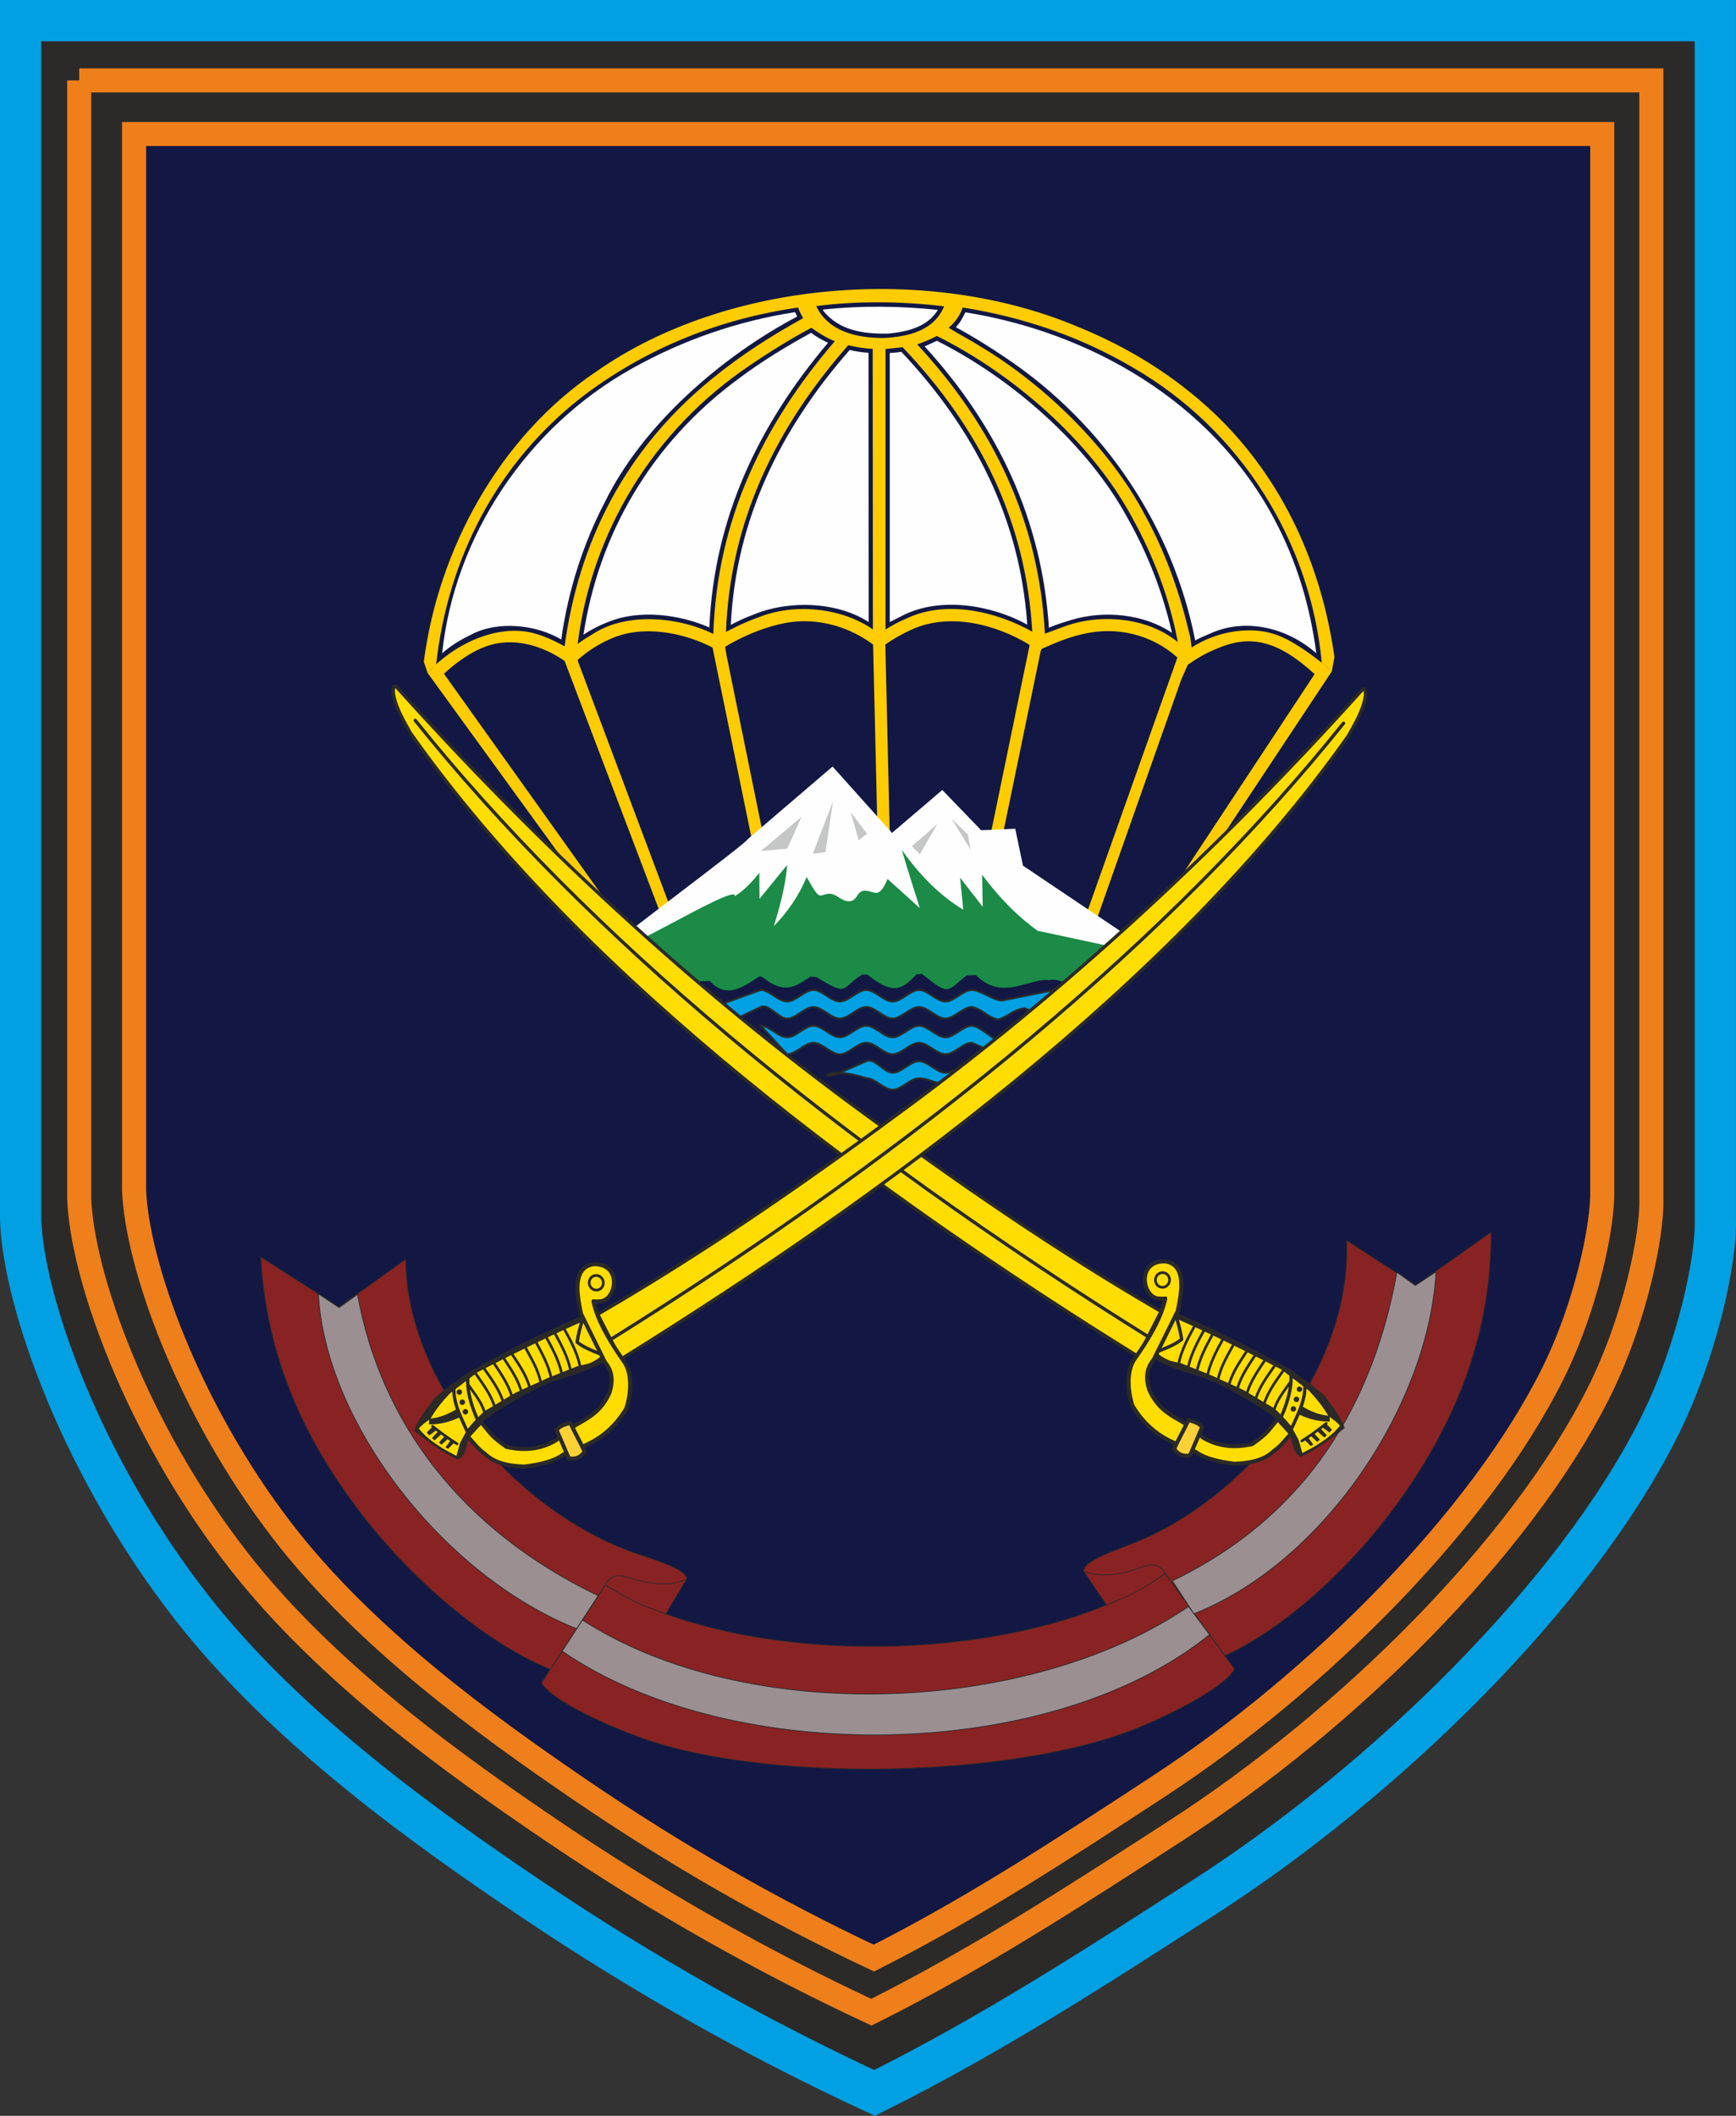 <?xml version="1.0" encoding="UTF-8"?>
<!DOCTYPE svg PUBLIC "-//W3C//DTD SVG 1.1//EN" "http://www.w3.org/Graphics/SVG/1.1/DTD/svg11.dtd">
<!-- Creator: CorelDRAW 2021 (64-Bit) -->
<svg xmlns="http://www.w3.org/2000/svg" xml:space="preserve" width="178.117mm" height="217.069mm" version="1.1" style="shape-rendering:geometricPrecision; text-rendering:geometricPrecision; image-rendering:optimizeQuality; fill-rule:evenodd; clip-rule:evenodd"
viewBox="0 0 18457.34 22493.69"
 xmlns:xlink="http://www.w3.org/1999/xlink"
 xmlns:xodm="http://www.corel.com/coreldraw/odm/2003">
 <rect x="0" y="0" width="18457.34" height="22493.69" fill="#333333" stroke="none"/>
 <defs>
  <style type="text/css">
   <![CDATA[
    .str0 {stroke:#00A0E3;stroke-width:438.64;stroke-miterlimit:22.926}
    .str1 {stroke:#EF7F1A;stroke-width:255.89;stroke-miterlimit:22.926}
    .str3 {stroke:#2B2A29;stroke-width:20.72;stroke-miterlimit:22.926}
    .str2 {stroke:#2B2A29;stroke-width:7.9;stroke-miterlimit:22.926}
    .fil4 {fill:none}
    .fil5 {fill:#FEFEFE}
    .fil9 {fill:#C5C6C6}
    .fil12 {fill:#2B2A29}
    .fil0 {fill:#2B2A29}
    .fil10 {fill:#FFDD00}
    .fil13 {fill:#FED237}
    .fil6 {fill:#FECC00}
    .fil8 {fill:#1B8B47}
    .fil7 {fill:#00A0E3}
    .fil1 {fill:#121843}
    .fil2 {fill:#892223}
    .fil3 {fill:#9B8F92}
    .fil11 {fill:#2B2A29;fill-rule:nonzero}
   ]]>
  </style>
 </defs>
 <g id="Слой_x0020_1">
  <g id="Narukavny_znak_137_parashyutno-desantnogo_polka_VDV_VS_RF.cdr">
   <g>
    <path class="fil0 str0" d="M219.32 219.32l18018.18 0 0 12755.87c12.02,400.86 -183.95,1379.94 -608.38,2219.13 -895.34,1770.28 -2883.55,3724.59 -4828.75,4977.32 -1153.9,743.11 -2266.15,1463.99 -3502.07,2078.73 -1237.86,-574.22 -2442.56,-1250.47 -3622.75,-2044.35 -1134.44,-763.2 -2620.47,-1816.13 -3633.92,-3111.48 -1170.27,-1495.74 -1791.36,-3245.99 -1822.31,-4126.46l0 -12748.77z"/>
    <path class="fil0 str1" d="M842.11 855.06l16715.23 0 0 11890.98c11.14,373.68 -170.66,1286.38 -564.39,2068.67 -830.59,1650.25 -2675.04,3472.06 -4479.57,4639.85 -1070.46,692.72 -2102.27,1364.72 -3248.82,1937.78 -1148.34,-535.28 -2265.92,-1165.68 -3360.76,-1905.74 -1052.41,-711.45 -2430.98,-1692.98 -3371.15,-2900.51 -1085.64,-1394.32 -1661.81,-3025.9 -1690.53,-3846.66l0 -11884.37z"/>
    <path class="fil1 str1" d="M1425.38 1424.65l15609.88 0 0 11228.1c10.4,352.85 -159.37,1214.67 -527.07,1953.36 -775.67,1558.26 -2498.14,3278.5 -4183.35,4381.19 -999.68,654.11 -1963.25,1288.65 -3033.98,1829.76 -1072.4,-505.45 -2116.08,-1100.7 -3138.52,-1799.5 -982.82,-671.79 -2270.23,-1598.61 -3148.22,-2738.82 -1013.85,-1316.59 -1551.91,-2857.21 -1578.74,-3632.22l0 -11221.87z"/>
    <g>
     <path class="fil2 str2" d="M5851.44 17747.53c-621.98,-250.79 -1412.95,-874.5 -2019.15,-1665.66 -656.69,-857.09 -1006.27,-1740.81 -1060.41,-2719.63 277.11,177.75 554.3,355.53 831.41,533.27 236.71,-169.36 473.49,-338.74 710.2,-508.1 11.71,1371.24 1243.37,2741.8 2509.9,3147.33 58.12,25.23 506.98,148.28 474.2,258.51 -15.8,14.68 -43.93,13.93 -65.87,20.89 -460.07,311.12 -920.21,622.27 -1380.28,933.39z"/>
     <path class="fil2 str2" d="M13022.94 17602.93c607.3,-275.58 1362.6,-930.47 1923.99,-1745.17 608.15,-882.59 908.04,-1779.41 907.52,-2759.31 -266.89,188.72 -533.83,377.46 -800.72,566.18 -245.9,-159.63 -491.85,-319.28 -737.76,-478.91 64.79,1370.18 -1089.05,2788.84 -2331.53,3244.95 -56.65,27.54 -498.15,168.55 -459.24,277.34 16.6,14.03 44.65,12.14 66.96,18.21 476.9,292.23 953.88,584.47 1430.78,876.71z"/>
     <path class="fil3 str2" d="M3801 13761.2c245.19,1351.6 1092.37,2497.37 2559.9,3204.14l-228.93 350.52c-1422.47,-566.24 -2674.48,-2192.11 -2746.78,-3560.23l220.13 145.55 195.67 -139.98z"/>
     <path class="fil2 str2" d="M12080.12 18376.83c348.7,-140.34 933.14,-427.92 1045.7,-634.21 -29.42,-40.54 -707.8,-972.64 -737.23,-1013.18 -1417.97,978.99 -4481.52,1040.56 -5952.22,120.03 -27.13,41.67 -652.75,1000.07 -679.88,1041.74 123.94,201.54 723.77,465.23 1079.89,591.37 1338.22,473.93 3933.46,421.6 5243.74,-105.74z"/>
     <path class="fil4 str2" d="M5773.78 17866.86c220.87,-339.13 441.72,-678.26 662.59,-1017.4"/>
     <path class="fil4 str2" d="M13107.17 17718.99c-239.53,-329.85 -479.06,-659.7 -718.59,-989.55"/>
     <path class="fil3 str2" d="M5977.47 17554.08c0,0 215.11,-331.1 215.11,-331.1 1739.61,1125.89 4750.21,1012.42 6443.48,-143.41 0,0 223.56,298.52 223.56,298.52 -1685.61,1367.58 -5084.46,1413.19 -6882.16,175.99z"/>
     <path class="fil2 str2" d="M6436.37 16849.46c0,0 0,0 5.66,-11.02 5.68,-11.03 17.09,-33.11 41.25,-52.89 24.2,-19.81 61.28,-37.43 111.87,-33.65 50.6,3.78 114.81,28.96 183.44,47.7 68.62,18.74 141.76,31.12 208.19,35.96 66.46,4.83 126.32,2.18 175.6,-5.63 49.28,-7.83 88.05,-20.87 126.78,-33.84 2.8,-0.92 5.63,-1.91 6.45,-1.45 0.85,0.49 -0.28,2.38 -1.4,4.26 -71.57,119.49 -143.2,239.02 -214.76,358.51 -111.61,-40.06 -223.22,-80.18 -330.39,-131.48 -107.17,-51.33 -209.96,-113.92 -312.7,-176.47z"/>
     <path class="fil2 str2" d="M12388.59 16729.43c0,0 0,0 -6.26,-10.78 -6.29,-10.77 -18.91,-32.37 -44.15,-51.16 -25.27,-18.82 -63.3,-34.92 -113.63,-29.1 -50.33,5.81 -113.05,33.56 -180.56,55.04 -67.5,21.48 -139.86,36.8 -205.95,44.31 -66.12,7.5 -126.06,7.26 -175.73,1.45 -49.66,-5.83 -89.11,-17.28 -128.53,-28.68 -2.85,-0.82 -5.73,-1.68 -6.52,-1.19 -0.83,0.52 0.4,2.36 1.64,4.19 78.15,116.48 156.37,232.99 234.51,349.46 109.25,-44.52 218.49,-89.1 322.68,-144.65 104.19,-55.58 203.38,-122.26 302.5,-188.89z"/>
     <path class="fil3 str2" d="M14852.1 13526.28c-245.18,1351.6 -919.68,2573.1 -2387.21,3279.88l228.93 350.51c1422.47,-566.24 2501.79,-2267.85 2574.1,-3635.97l-220.14 145.56 -195.67 -139.98z"/>
    </g>
   </g>
   <g>
    <path class="fil5" d="M9971.35 3294.89c-112.95,183.28 -321.82,230.17 -522.14,251.49 -268.53,6.39 -532.8,-31.97 -701.17,-249.35l8.52 -6.39c394.28,-42.63 820.52,-38.36 1214.79,4.26z"/>
    <path class="fil6" d="M12908.18 4392.47c741.66,705.42 1145.54,1635.03 1279.81,2594.07l-28.02 150.98 -106.85 -91.99c-119.34,-1274.48 -850.83,-2474.04 -2016.62,-3143.24 -551.98,-323.95 -1157.25,-530.68 -1800.87,-632.98 -27.71,80.98 -78.86,155.57 -149.19,215.25 108.7,68.21 230.18,130.01 341,200.34 686.25,411.34 1372.51,1082.66 1743.33,1785.96 221.65,402.8 375.1,835.44 479.53,1287.26l2.13 0 17.05 125.75c268.53,-176.9 677.74,-253.62 984.62,-100.17 142.79,63.94 397.9,250.08 505.86,353.83l-1963.97 2962.48 -126.01 -43.99 1907.18 -2889.58c-383.85,-350.46 -676.85,-427.49 -1034.9,-271.91 -110.83,42.62 -213.11,102.29 -313.28,172.62l-68.2 153.46 -1255.6 3561.45 -86.51 -128.52 1299.47 -3663.12c-266.41,-240.81 -639.37,-336.73 -1005.94,-249.34 -153.46,34.09 -296.24,93.77 -436.9,157.71l-10.65 23.44 -613.96 2974.98 -112.97 -80.98 609.71 -2960.07c-353.78,-217.37 -856.75,-351.64 -1265.94,-157.7 -93.77,42.62 -183.29,93.76 -268.53,153.44l49.01 2106.4 -132.12 -98.03 -46.9 -2008.37c-279.19,-206.72 -645.75,-304.77 -1005.94,-213.11 -202.46,49 -390.01,132.13 -566.91,236.56l14.93 93.77 583.68 2863.45c-38.37,23.46 -76.73,46.89 -115.1,68.21l-617.78 -3016.9c-309.02,-159.85 -748.06,-247.23 -1089.04,-89.52 -123.61,53.28 -238.69,127.87 -345.26,221.64l6.39 23.45 1127.35 3002.67 -123.09 12.23 -1149.19 -3027.68c-236.58,-164.11 -554.13,-262.14 -843.97,-151.31 -153.46,55.41 -312.93,170.5 -438.67,287.71l2207.28 3094.31 -128.93 0 -2252.8 -3103.8c269.71,-298.38 742.59,-534.19 1148.07,-416.77 108.69,31.97 208.86,78.86 309.03,134.27 149.18,-1103.98 641.49,-2092.86 1568.58,-2845.18 306.88,-251.48 632.97,-458.2 967.56,-643.61 -21.31,-36.24 -40.5,-74.59 -53.28,-112.96 -824.77,119.34 -1585.62,419.85 -2259.09,920.68 -950.52,722.47 -1463.85,1756.65 -1589.59,2871.27l-91.27 92.3 -39.74 -119.04c151.31,-1174.31 789.27,-2384.18 1837.82,-3087.49 1385.3,-969.71 3529.3,-1140.2 5110.66,-475.26 524.28,213.12 1014.45,507.24 1453.49,920.69zm-1933.01 2323.03c-375.1,-210.99 -912.17,-343.13 -1336.28,-140.66 -76.72,31.96 -151.31,72.45 -223.78,117.22l0 -2981.57 181.16 -19.19c818.39,856.75 1312.83,1854.16 1378.9,3024.2zm-1696.45 -3007.16l2.13 2983.72c-330.35,-232.32 -837.57,-283.47 -1219.06,-127.87 -119.35,40.49 -230.16,95.89 -343.13,153.44 44.76,-1176.43 528.55,-2171.71 1300.04,-3047.63 83.13,19.17 170.5,36.22 260.01,38.35zm-402.8 -80.98c-771.51,897.24 -1253.16,1911.7 -1291.53,3111.58 -366.56,-179.02 -910.02,-234.43 -1272.33,-4.27 -57.55,34.1 -115.09,70.33 -170.49,110.83 149.18,-1180.69 792.81,-2267.62 1845.64,-2970.92 208.86,-142.78 421.98,-272.79 639.36,-390.01 78.86,57.54 161.98,108.7 249.35,142.79zm3162.73 1877.61c225.9,409.19 392.14,843.96 481.65,1308.56l0 10.66c-321.81,-262.14 -826.91,-306.89 -1214.78,-159.85l-196.08 72.46c-61.81,-1187.09 -545.6,-2199.41 -1357.59,-3075.34 70.33,-25.57 140.65,-53.28 208.86,-89.52 805.6,400.69 1638.91,1116.76 2077.94,1933.02zm-2001.22 -2248.44c-106.56,262.14 -390.02,326.09 -647.89,336.74 -281.31,0 -581.82,-68.21 -711.82,-338.87 434.77,-57.53 922.82,-51.14 1359.71,2.13z"/>
    <path class="fil5" d="M8475.25 3365.22c-794.96,419.85 -1641.04,1146.6 -2045.98,1975.65 -234.44,451.81 -387.89,937.73 -462.48,1457.75 -264.27,-157.72 -671.33,-202.47 -954.79,-53.28 -110.83,53.28 -215.25,115.09 -311.16,200.34 130.02,-1233.98 892.99,-2404.02 2031.05,-3034.86 532.81,-296.24 1106.11,-496.57 1722.03,-592.47l21.32 46.88z"/>
    <path class="fil5" d="M13549.68 5522.01c234.43,439.03 379.35,916.43 445.42,1423.66 -289.85,-257.88 -720.36,-379.36 -1097.57,-223.78 -63.95,27.7 -130.01,53.27 -189.68,87.38 -232.3,-1180.69 -937.74,-2282.53 -2014.01,-3005.02 -172.63,-117.21 -351.65,-228.04 -530.66,-326.08 44.75,-46.88 74.59,-102.29 100.16,-157.71 1312.83,208.87 2619.27,942 3286.34,2201.55z"/>
    <path class="fil5" d="M8803.45 3644.42c-741.66,875.92 -1210.53,1864.81 -1261.68,3026.33 -315.42,-138.54 -748.06,-196.08 -1082.66,-55.42 -89.51,34.1 -174.76,78.86 -255.75,132.14 161.98,-1063.48 713.96,-2033.19 1649.57,-2721.57 247.22,-185.42 507.23,-343.12 771.5,-488.05 55.41,44.76 117.22,76.72 179.02,106.57z"/>
    <path class="fil5" d="M11993.89 5517.75c213.12,379.36 368.7,782.16 466.74,1210.53 -294.11,-200.34 -716.09,-242.97 -1067.75,-138.53 -80.98,25.56 -161.98,49 -240.82,83.11 -74.6,-1146.6 -541.34,-2135.48 -1321.36,-2990.09l130.01 -59.68c786.42,394.27 1602.68,1095.45 2033.19,1894.65z"/>
    <path class="fil5" d="M9233.96 3750.97l2.12 2862.23c-343.12,-221.65 -861.01,-234.44 -1236.11,-74.6 -78.85,27.71 -155.57,66.07 -230.17,104.43 55.42,-1121.02 526.41,-2080.07 1263.82,-2921.89 66.07,14.91 132.14,25.56 200.34,29.83z"/>
    <path class="fil5" d="M9583.48 3740.32c780.02,829.04 1261.68,1779.56 1338.41,2900.58 -372.97,-206.72 -918.56,-302.63 -1323.48,-98.04l-138.54 70.34 0 -2860.1c40.5,-4.26 83.12,-4.26 123.61,-12.78z"/>
   </g>
   <g>
    <path class="fil7 str3" d="M10332.31 11281.47c86.05,-71.61 -186.89,122.7 -280.33,122.59 -93.42,-0.09 -186.85,-122.78 -280.32,-122.78 -93.48,0 -187,122.69 -280.61,122.74 -93.6,0.04 -189.51,-162.46 -280.9,-122.7l-280.71 122.14c-246.76,107.37 -168.29,-85.82 280.75,59.83 93.47,-0.09 186.89,122.61 280.37,122.82 93.47,0.2 187,-122.11 280.63,-122.11 93.62,0 176.88,59.45 270.46,59.35l290.65 -241.87z"/>
    <path class="fil8" d="M10204.77 9018.4c667.08,434.8 1382.21,892.48 2110.36,1151.85 -184.13,70.59 -477.36,264.48 -733.46,308.52 -171.61,29.51 -319.95,-87.58 -432.23,-58.81 -18.9,-5.34 -54.55,-0.21 -74.91,1.58 -239,38.75 -451.67,186.7 -700.47,-55.94l-99.47 5.38c-210.46,169.92 -179.37,219.32 -467.45,-14.1 -9.19,-7.44 -49.21,6.48 -58.35,-2.63 -169.57,177 -252.42,221.17 -527.56,7.13 -16,-1.77 -37.82,-1.77 -55.27,0 -232.23,144.42 -137.91,237.96 -479.88,29.87 -18.91,-8.89 -48.66,-4.23 -69.01,-7.78 -111.26,63.67 -248.55,214.76 -496.52,15.32 -16.08,-12.94 -38.36,-23.67 -54.36,-13.77 -117.76,72.8 -334.23,258.94 -518.78,43.14 -146.35,9.62 -286.45,2.41 -354.4,-19.99l-759.25 -250.23 -32.61 -19.67c1.96,-10.33 25.14,-25.6 34.73,-31.84l1761.02 -1146.8 2007.86 58.79z"/>
    <path class="fil5" d="M10018.55 8398.54l413.59 428.14 361.89 -16.47 82.39 392.84 1438.72 967.21 -1273.93 -273.26 0 4.7c-213.25,-150.56 -413.59,-352.86 -599.38,-602.2l6.47 341.09 -240.72 -310.51 33.92 341.09c-237.48,-143.5 -453.98,-352.86 -652.69,-635.14 58.15,207 127.64,411.66 190.64,618.67l-342.49 -310.51c-29.09,65.86 -67.85,155.26 -130.86,148.2 -61.4,-11.77 -137.32,-56.47 -185.79,21.16 -25.85,42.36 -53.31,68.23 -90.46,68.23 -87.25,4.69 -145.41,-98.81 -235.88,-77.64 -35.55,2.35 -71.09,35.28 -103.39,0 -45.24,-49.4 -77.56,-119.96 -114.72,-181.14 -80.78,202.32 -213.25,385.79 -347.35,522.23 61.4,-207 122.8,-418.72 140.57,-649.24l-294.03 359.92 -1.63 -277.6c-80.77,101.16 -166.4,192.9 -261.7,249.35 39.75,-160.58 -1445.37,771.66 -1410.55,610.59 9.04,-41.81 1540.82,-1175.28 1549.49,-1217.49l901.47 -771.59 631.69 705.71 534.74 -456.36z"/>
    <path class="fil9" d="M8522.5 8683.32l-152.9 339.62 -279.39 24.17 432.29 -363.78zm334.02 -164.44l-79.82 540.59 -135.35 17.35 215.18 -557.94zm188.58 116.16l173.79 228.59 -89.38 69.26 -84.41 -297.85zm919.72 126.42l-184.97 320.38 -84.41 -84.76 269.38 -235.61zm150.3 -60.69l203.69 331.04 -27.41 -157.66 -176.29 -173.37z"/>
    <path class="fil7 str3" d="M10696.87 11098.32c-93.55,0.11 -271.08,-193.99 -364.55,-193.79 -93.48,0.2 -186.9,122.7 -280.34,122.61 -93.43,-0.11 -186.84,-122.82 -280.32,-122.82 -93.48,0 -187,122.7 -280.62,122.75 -93.59,0.04 -187.27,-122.55 -280.9,-122.7 -93.6,-0.15 -187.18,122.14 -280.71,122.14 -93.53,0 -187.05,-122.29 -280.53,-122.23 -93.46,0.08 -186.86,122.54 -280.4,122.52 -93.53,-0.03 -187.22,-122.53 -280.85,-122.46l280.75 305.33c93.52,0.08 186.95,-122.41 280.47,-122.41 93.52,0 187.16,122.49 280.73,122.3 93.57,-0.2 187.1,-123.11 280.59,-123.21 93.47,-0.09 186.89,122.61 280.37,122.82 93.48,0.2 187,-122.1 280.63,-122.1 93.64,0 187.35,122.3 280.94,122.19 93.57,-0.09 187,-122.61 280.53,-122.7l280.63 122.18 83.57 -110.42z"/>
    <path class="fil7 str3" d="M10654.21 10635.98c-93.56,0.11 -228.42,-111.79 -321.9,-111.58 -93.48,0.21 -186.89,122.7 -280.33,122.6 -93.43,-0.1 -186.85,-122.81 -280.32,-122.81 -93.48,0 -187,122.7 -280.61,122.75 -93.6,0.05 -187.28,-122.55 -280.9,-122.69 -93.61,-0.15 -187.19,122.14 -280.72,122.14 -93.53,0 -187.06,-122.29 -280.53,-122.24 -93.46,0.09 -186.86,122.55 -280.4,122.52 -93.53,-0.03 -187.22,-122.52 -280.85,-122.46l-538.32 194.37 257.61 122.21 280.72 -134.06c85.83,-40.98 187.22,122.69 280.74,122.81 93.52,0.09 186.96,-122.4 280.48,-122.4 93.52,0 187.15,122.49 280.72,122.29 93.57,-0.2 187.1,-123.1 280.59,-123.21 93.47,-0.09 186.89,122.61 280.37,122.81 93.47,0.21 187,-122.09 280.63,-122.09 93.62,0 187.35,122.3 280.94,122.19 93.57,-0.1 187,-122.61 280.53,-122.7 101.25,15.75 167.14,111.63 280.2,133.66 122.59,-38.03 138.44,-95.97 280.78,-122.21 94.05,41.22 210.45,96.76 304.5,138 -42.14,-41.96 205.59,-82.9 252.81,-145.23 33.98,-44.86 -194.62,-145.49 -230.41,-188.82l-566.35 114.17z"/>
   </g>
   <g>
    <g>
     <path class="fil10" d="M4209.93 7296.51c1505.57,1674.49 3146.85,3204.32 4972.54,4537.55 1025.03,755.38 2069.73,1474.96 3162.16,2107.78 -81.35,159.84 -162.68,319.71 -244.03,479.55 -2748.78,-1708.22 -5864.12,-3974.87 -7737.98,-6629.14 -79.57,-142.65 -164.47,-284.22 -182.71,-439.2 5.31,-48.45 2.95,-61.99 30.02,-56.54z"/>
     <path class="fil11" d="M4223.13 7284.64c752.5,836.93 1538.83,1637.65 2364.97,2395.54 826.15,757.88 1692.4,1473.22 2604.81,2139.53l0.06 0.08c512.51,377.67 1029.78,746.32 1555.16,1099.42 525.42,353.13 1059.41,691.02 1605.39,1007.3l14.5 8.4 -7.6 14.96 -244.03 479.56 -8.77 17.21 -16.38 -10.2c-1375.07,-854.54 -2841.82,-1848.75 -4199.01,-2961.13 -1357.72,-1112.84 -2606.16,-2344.25 -3544.14,-3672.86l-0.57 -0.81 -0.4 -0.73 -17.69 -31.6c-74.91,-133.53 -149.83,-267.09 -167.15,-414.21l-0.24 -1.93 0.22 -2.01 1.6 -15.63c1.14,-11.24 2.02,-20.11 3.41,-27.08 5.67,-28.11 15.73,-35.51 46.14,-29.39l5.76 1.18 3.94 4.35zm2341.07 2421.71c-825.24,-757.04 -1610.49,-1556.47 -2361.84,-2391.75 -0.11,0.22 -0.2,0.51 -0.26,0.82l-0.01 0.07c-1.15,5.72 -1.93,13.62 -2.93,23.63l-0.01 0.07 -1.41 13.65c16.9,139.24 89.81,269.21 162.69,399.14l17.25 30.84c935.83,1325.34 2181.81,2554.18 3537.1,3665.04 1350.77,1107.12 2809.85,2096.89 4178.79,2948.28l227.64 -447.38c-541.36,-314.1 -1071.19,-649.57 -1592.79,-1000.13 -526.31,-353.7 -1043.9,-722.56 -1556.37,-1100.22l-0.02 0.03c-913.25,-666.91 -1780.52,-1383.13 -2607.83,-2142.08z"/>
     <path class="fil11" d="M4400.95 7669.9c-6.1,-7.64 -4.86,-18.81 2.78,-24.92 7.64,-6.1 18.81,-4.87 24.92,2.78 911.15,1136.36 2021.27,2251.68 3325.26,3345.76 1313.96,1102.45 2824.77,2183.35 4527.27,3242.49 8.31,5.15 10.87,16.1 5.71,24.41 -5.15,8.31 -16.1,10.87 -24.41,5.71 -1703.97,-1060.05 -3216.14,-2141.92 -4531.34,-3245.42 -1305.77,-1095.56 -2417.51,-2212.57 -3330.19,-3350.81z"/>
     <g>
      <polygon class="fil10" points="12482.47,13975.84 13462.53,14447.22 14024.81,14811.26 14267.76,15163.23 14094.31,15301.03 13856.04,15463.07 13808.27,15423.74 13638.12,15084.95 13134.78,14763.7 12270.94,14412.35 "/>
      <path class="fil12" d="M12484.67 13945.62c432.34,188.97 835.68,388.04 1232.75,612.73 129.75,90.84 261.89,184.38 361.11,276.08 91.73,119.48 173.49,223 218.77,346.31 -141.89,116.05 -295.31,223.56 -462.95,305.73 -60.69,-12.87 -90.97,-92.51 -108.23,-200.78 -71.58,-165.18 -236.84,-268.01 -404.13,-369.48 -195.74,-111.72 -362.53,-222.03 -609.48,-294.84 -180.04,-53.05 -371.36,-122.82 -471.34,-199.91l23.62 -46.15c0.64,-3.32 2.21,-6.44 4.56,-8.91l215.31 -420.77zm225.21 164.63c-35.98,65.44 -69.48,128.06 -97.39,190.22 -28.42,63.3 -51.13,126.23 -64.82,191.28l16.38 3.87c19.23,7.84 38.81,15.76 58.54,23.68 14.31,-63.41 36.7,-124.76 64.36,-186.33 27.76,-61.83 60.89,-123.91 96.48,-188.7 -24.41,-11.36 -48.94,-22.7 -73.56,-34.02zm-189.86 375c14.16,-66.99 37.45,-131.55 66.58,-196.37 28.01,-62.39 61.5,-125.05 97.45,-190.48 -49.45,-22.61 -99.37,-45.15 -149.77,-67.56 7.26,25.06 14.03,49.35 20.35,74.37 10.2,40.47 18.97,82.08 26.39,130.61 0.98,6.4 -1.62,12.54 -6.31,16.37l0.01 0.02c-66.69,54.39 -149.91,87.86 -230.65,120.32 -10.99,4.41 -21.95,8.81 -33.17,13.41 19.28,23.56 56.17,49.5 128.43,80.3l80.68 19.02zm1571.68 636.67c6.11,-4.89 15.07,-3.89 19.96,2.22 4.89,6.11 3.89,15.07 -2.22,19.96l-1.07 0.86 53.56 53.42 -26.17 31.56 -70.41 -51.15 -18.48 14.23 60.21 66.26 -27.03 23.85 -69.48 -62.77c-8.69,6.44 -17.43,12.85 -26.26,19.24l-6.9 4.97 55.04 60.55 -27.03 23.85 -64.7 -58.43c-9.09,6.31 -18.24,12.57 -27.49,18.8l49.42 67.99 -26.02 16.39 -60.54 -59.81c-9.26,6 -18.6,11.96 -28.04,17.89 -6.64,4.18 -15.42,2.18 -19.6,-4.47 -4.18,-6.65 -2.18,-15.42 4.47,-19.6 47.21,-29.62 91.97,-60.14 134.77,-91.16 42.93,-31.09 84.08,-62.81 124,-94.66zm-239.97 -166.8c81.71,48.96 169.74,85.03 269.79,96.72 -54.23,-96.09 -126.06,-184.66 -206.66,-269.48l-23.9 -18.28c-1.49,64.42 -16.75,127.46 -39.23,191.03zm285.64 109.12l1.16 48.31c-127.98,2.39 -227.99,-30.12 -320.61,-71.85 -13.5,31.51 -28,63.38 -42.8,95.8 -8.14,17.88 -16.12,35.35 -22.68,49.98 -1.46,3.28 -3.83,5.91 -6.66,7.7l61.12 114.16c13.28,46.52 26.58,93.03 39.85,139.55 141.49,-75.13 284.76,-145.63 399.75,-291.61 -30.64,-35.07 -68.81,-64.37 -109.13,-92.04zm-411.64 95.16l17.05 -37.53c61.21,-134.3 117.77,-258.41 112.46,-385.11l-110.82 -84.73c-0.28,62.1 -9.24,125.1 -24.91,188.7l-0.11 0.45c-18.13,73.52 -45.18,147.91 -77.97,222.77 30.28,32.19 58.06,64.05 84.3,95.46zm-110.94 -123.18c29.42,-68.61 53.69,-136.59 70.17,-203.52l0.1 -0.47c7.51,-30.52 13.4,-60.84 17.46,-90.95l-14.6 20.54c-58.81,82.55 -94.23,132.26 -125.84,223.09 18.45,17.18 35.97,34.29 52.7,51.3zm-76.24 -69.83c31.95,-88.58 67.87,-138.98 126.26,-220.96 12.54,-17.62 26.18,-36.75 40.82,-57.74l2.07 1.45c1.34,-21.67 1.62,-43.21 0.77,-64.62l-55.51 -42.44 -16.33 23.34c-77.22,110.15 -141.07,201.29 -179.64,313.54 26.75,15.97 53.82,31.81 81.57,47.44zm216.64 -16.32c15.96,2.18 27.13,16.88 24.95,32.84 -2.18,15.96 -16.88,27.13 -32.84,24.95 -15.96,-2.18 -27.13,-16.88 -24.95,-32.84 2.18,-15.96 16.88,-27.13 32.84,-24.95zm32.9 -101.89c15.96,2.18 27.14,16.89 24.95,32.84 -2.18,15.96 -16.88,27.14 -32.84,24.95 -15.96,-2.18 -27.13,-16.88 -24.95,-32.84 2.18,-15.96 16.89,-27.13 32.84,-24.95zm31.8 -107.73c15.96,2.18 27.14,16.89 24.95,32.84 -2.18,15.96 -16.88,27.14 -32.84,24.95 -15.96,-2.18 -27.13,-16.88 -24.95,-32.84 2.18,-15.95 16.89,-27.13 32.84,-24.95zm-1500.52 -396.21l11.54 -4.62c74.92,-30.13 152.1,-61.16 213.46,-108.61 -6.88,-43.01 -14.92,-80.57 -24.14,-117.16 -8.32,-33.07 -17.89,-66.02 -28.51,-101.84l-15.19 -6.7 -157.16 338.94zm1112.76 559.8c39.98,-113.36 104.05,-204.8 181.23,-314.93l17.02 -24.3 -7.99 -6.11 -59.08 -30.41 -16.19 23.13c-77.19,110.12 -141.04,201.22 -179.6,313.41 21.51,13.07 42.98,26.17 64.61,39.21zm-89.41 -54.26c39.99,-113.25 104.02,-204.63 181.15,-314.67l13.95 -19.94c-26.99,-13.84 -54.04,-27.69 -81.17,-41.5l-12.03 18.21 -0.01 0.05c-73.96,111.68 -135.17,204.11 -170.8,316.73 23.25,13.63 46.15,27.35 68.92,41.12zm-94.03 -55.69c37.01,-113.6 98.4,-206.29 172.27,-317.85l0.02 0.02 10.25 -15.5c-25.98,-13.21 -52.05,-26.41 -78.17,-39.59l-6.5 9.84 -0.01 0.05c-75.64,114.24 -137.98,208.34 -173.2,324.49 14.55,6.75 29.04,13.56 43.5,20.48 10.71,5.99 21.33,12.02 31.84,18.06zm-101.33 -50.53c36.6,-118.36 99.44,-213.27 175.54,-328.19l0.02 0.02 4.65 -7.05 -62.6 -31.38 -7.57 11.47 -0.01 0.06c-76.02,114.8 -138.59,209.28 -173.72,326.22 21.26,9.54 42.5,19.12 63.69,28.84zm-89.78 -40.54c36.51,-119.31 99.62,-214.64 176.16,-330.21l0.03 0.01 5.68 -8.58c-38.36,-19.1 -76.91,-38.16 -115.67,-57.17l-11.38 20.53c-65.86,118.77 -120.27,216.82 -146.55,334.07 30.51,13.93 61.12,27.64 91.72,41.36zm-118.08 -53.47c27.58,-118.49 82.22,-216.88 148.07,-335.65l10.7 -19.32c-29.32,-14.32 -58.77,-28.62 -88.33,-42.89 -34.19,62.31 -65.97,122.16 -92.66,181.58 -26.6,59.22 -48.16,118.14 -62.06,178.77l32.51 13.19c17.19,8.24 34.46,16.31 51.77,24.31zm-110.94 -48.24c14.35,-61.05 36.14,-120.24 62.83,-179.64 26.86,-59.78 58.73,-119.85 92.97,-182.32 -27.81,-13.37 -55.73,-26.71 -83.79,-40.02 -34.82,63.41 -67.19,124.2 -94.31,184.59 -27.27,60.71 -49.27,121.11 -63.11,183.35 28.64,11.38 57.23,22.74 85.41,34.04zm-112.12 -44.63c14.32,-62.71 36.55,-123.44 63.92,-184.37 27.25,-60.69 59.7,-121.67 94.54,-185.15 -21.82,-10.31 -43.73,-20.6 -65.7,-30.87 -35.58,64.73 -68.69,126.72 -96.34,188.29 -27.57,61.39 -49.75,122.43 -63.55,185.41l67.14 26.69z"/>
      <path class="fil10" d="M12386.76 13409.93c246.49,31.38 166.01,367.89 134.98,527.51 -84.82,171.65 -169.62,343.3 -254.45,514.94 -86.3,103.77 -83.03,212.21 -48.53,322.28 93.74,210.44 232.27,269.82 364.97,349.04 68.85,53.13 137.71,106.27 206.56,159.4 164.29,97.85 340.15,110.92 523.45,69.52 178.13,-125.19 170.32,-148.32 272.55,-265.34 50.65,59.52 89.44,94.61 140.08,154.13 -51.13,54.28 -104.04,131.11 -180.01,181.96 -86.18,84.49 -212.33,131.29 -419.69,138.45 -175.9,-21.88 -317.51,-55.68 -415.65,-127.71 -73.52,-30.57 -147.06,-61.13 -220.59,-91.69 -186.75,-79.59 -337.3,-210.29 -448.79,-396.09 -48.52,-143.5 -69.01,-358.63 16.21,-490.95 162.37,-229.53 290.38,-450.79 332.2,-651.2 -18.5,3.24 -37.74,3.74 -57.24,1.08 -186.93,9.27 -260.05,-403.07 53.95,-395.34z"/>
      <path class="fil11" d="M12391.22 13389.1c191.44,25.51 203.06,212.98 181.79,380.15 -6.87,53.88 -16.93,104.59 -25.29,146.61l-5.08 25.7c-0.42,2.22 -1.2,4.29 -2.23,6.16l-254.04 514.1c-0.76,1.51 -1.66,2.9 -2.69,4.16l0.01 0.01c-40.23,48.37 -59.57,97.67 -64.82,147.48 -5.27,50.12 3.61,101.6 19.82,153.73 79.97,178.7 194.64,244.87 309.32,311 14.66,8.45 29.37,16.93 46.62,27.24 1.15,0.67 2.19,1.44 3.15,2.28l204.17 157.56c79.24,47.06 161.24,73.76 245.48,83.72 83.51,9.88 169.52,3.28 257.42,-16.16 128.04,-90.25 156.41,-125.79 203.87,-185.26 16.43,-20.59 35.12,-44 61.55,-74.25 7.7,-8.84 21.13,-9.75 29.97,-2.05 0.94,0.82 1.81,1.7 2.56,2.63 24.31,28.56 46.67,52.2 68.99,75.81 22.27,23.56 44.58,47.17 70.75,77.93 7.08,8.32 6.62,20.55 -0.69,28.32l0.02 0.02c-13.62,14.45 -27.97,31.28 -42.9,48.81 -39.22,45.99 -82.5,96.75 -139.01,135.04 -45.17,43.87 -100.53,77.99 -171.18,101.96 -70.13,23.81 -155.56,37.7 -261.41,41.35 -1.7,0.05 -3.36,-0.08 -4.96,-0.41 -88.51,-11.07 -168.47,-25.14 -238.64,-45.46 -70.88,-20.55 -132.31,-47.59 -183.15,-84.41l-218.34 -90.75 -1.49 -0.67c-94.99,-40.63 -180.83,-94.22 -257.01,-161.2 -76.57,-67.29 -143.49,-148.11 -200.38,-242.9 -0.81,-1.35 -1.45,-2.73 -1.93,-4.16l-0.03 0.01c-27.37,-80.94 -46.04,-184.27 -42.77,-283.6 2.71,-82.52 20.67,-162.62 61.3,-225.72l0.5 -0.74 -0.05 -0.04c80.83,-114.25 152.98,-226.22 209.89,-334.12 51.21,-97.1 90.28,-191.1 112.42,-280.77l-0.87 0.01c-10.3,0.19 -20.49,-0.32 -30.4,-1.6 -75,2.52 -133.27,-52.19 -161.77,-124.01 -11.88,-29.96 -18.6,-63.05 -19.13,-96.05 -0.52,-33.22 5.27,-66.59 18.39,-96.96 30.49,-70.55 99.25,-123.89 218.34,-120.95 1.34,0.03 2.65,0.19 3.91,0.46zm139.62 374.74c18.72,-147.1 10.71,-311.79 -145.45,-332.62 -97.74,-2.19 -153.39,39.71 -177.33,95.14 -10.6,24.55 -15.27,51.99 -14.84,79.63 0.44,27.82 6.12,55.74 16.16,81.02 22.29,56.2 66.12,99.07 121.09,97.03 1.71,-0.18 3.46,-0.16 5.23,0.08 8.87,1.21 17.37,1.71 25.42,1.58 8.07,-0.15 16.04,-0.9 23.83,-2.19 2.97,-0.75 6.19,-0.84 9.4,-0.19 11.52,2.36 18.94,13.63 16.58,25.15 -21.34,102.26 -64.52,209.55 -122.93,320.29 -58.12,110.18 -131.17,223.66 -212.72,338.93l-0.03 -0.02c-35.71,55.86 -51.54,128.16 -54.03,203.35 -3.08,92.95 14.34,189.93 39.97,266.47 54.31,90.08 118.02,166.85 190.69,230.72 72.94,64.11 155.01,115.34 245.71,154.16l1.01 0.39 220.59 91.69 0 0.01c1.54,0.64 3.04,1.48 4.45,2.52 46.83,34.38 104.59,59.8 171.98,79.32 68.15,19.74 145.76,33.42 231.64,44.18 100.87,-3.56 181.9,-16.68 247.88,-39.1 65.07,-22.07 115.55,-53.23 156.31,-93.17l0.02 0.01c0.94,-0.93 1.98,-1.76 3.11,-2.53 52.19,-34.93 94.08,-84.06 132.02,-128.57 10.61,-12.43 20.94,-24.55 31.34,-36.18 -19.77,-22.57 -38.42,-42.28 -57.04,-61.99 -17.53,-18.53 -35.09,-37.11 -54.53,-59.17 -17.38,20.5 -31.57,38.29 -44.41,54.36 -50.3,63.05 -80.21,100.48 -215.93,195.87l-0.02 -0.03c-2.22,1.56 -4.78,2.71 -7.6,3.36 -93.89,21.2 -186.12,28.46 -276.06,17.83 -90.31,-10.69 -178.18,-39.33 -262.96,-89.8l0.02 -0.04c-0.72,-0.44 -1.41,-0.9 -2.08,-1.42l-205.25 -158.39c-13.34,-7.95 -29.32,-17.17 -45.26,-26.36 -120.68,-69.58 -241.36,-139.24 -327.07,-331 -0.49,-1.02 -0.92,-2.08 -1.27,-3.19 -18.02,-57.52 -27.88,-114.97 -21.86,-172.13 6.02,-57.18 27.78,-113.43 72.77,-168.18l252.05 -510.07 4.53 -22.97c8.32,-41.85 18.36,-92.34 24.91,-143.79z"/>
      <path class="fil11" d="M12372.29 13516c24.56,3.36 45.39,16.74 59.18,35.64 13.68,18.72 20.42,42.93 16.99,68.06 -3.43,25.14 -16.41,46.65 -34.61,61.02 -18.35,14.51 -42.01,21.82 -66.56,18.47 -24.56,-3.35 -45.39,-16.73 -59.18,-35.63 -13.68,-18.72 -20.43,-42.93 -17,-68.06 3.43,-25.14 16.42,-46.65 34.62,-61.02 18.35,-14.52 42.01,-21.82 66.56,-18.48zm36.25 52.35c-9.34,-12.81 -23.47,-21.89 -40.09,-24.15 -16.62,-2.27 -32.67,2.69 -45.1,12.53 -12.62,9.96 -21.64,24.98 -24.04,42.62 -2.4,17.64 2.25,34.52 11.74,47.5 9.34,12.81 23.47,21.89 40.09,24.15 16.62,2.27 32.67,-2.69 45.1,-12.53 12.62,-9.96 21.64,-24.98 24.04,-42.62 2.4,-17.64 -2.25,-34.53 -11.74,-47.5z"/>
      <path class="fil13" d="M12635.41 15096.52c87.23,24.57 120.48,40.5 145.28,76.81 -42.76,99.89 -85.52,199.81 -128.28,299.71 -81.32,15.35 -132.6,-16.02 -168.93,-70.56 48.91,-107.91 103.01,-198.05 151.92,-305.96z"/>
      <path class="fil11" d="M12642.23 15076.33c44.56,12.57 75.63,23.08 99.05,35.25 25.63,13.31 42.44,28.51 56.94,49.74 4.24,6.2 4.74,13.85 2.02,20.31l-128.28 299.71c-2.87,6.77 -8.87,11.26 -15.6,12.56l0.01 0.03c-45.37,8.55 -82.82,3.87 -114.25,-10.65 -31.36,-14.52 -56.07,-38.61 -76.33,-69 -4.22,-6.33 -4.61,-14.11 -1.69,-20.58l-0.05 -0.02c24.78,-54.66 50.62,-104.35 76.45,-154.01 25.66,-49.34 51.36,-98.73 75.47,-151.96 4.57,-10.07 15.99,-14.87 26.24,-11.39zm79.42 73.12c-17.93,-9.31 -41.69,-17.75 -74.5,-27.41 -22.41,48.18 -45.59,92.73 -68.77,137.27 -23.9,45.94 -47.8,91.92 -70.45,140.98 14.63,19.55 31.68,34.92 52.08,44.36 21.14,9.76 46.55,13.48 77.47,9.26l118.83 -277.65c-8.93,-10.6 -19.7,-19.05 -34.66,-26.82z"/>
     </g>
    </g>
    <g>
     <path class="fil10" d="M14489.38 7326.5c-1505.56,1674.49 -3146.84,3204.32 -4972.53,4537.56 -1025.03,755.38 -2069.73,1474.96 -3162.16,2107.77 81.35,159.85 162.68,319.71 244.03,479.56 2748.77,-1708.23 5864.12,-3974.88 7737.98,-6629.15 79.57,-142.64 164.46,-284.21 182.71,-439.2 -5.31,-48.45 -2.95,-61.98 -30.03,-56.54z"/>
     <path class="fil11" d="M14476.19 7314.64c-752.5,836.92 -1538.83,1637.65 -2364.97,2395.53 -826.15,757.89 -1692.4,1473.23 -2604.81,2139.54l-0.06 0.08c-512.51,377.67 -1029.78,746.32 -1555.16,1099.42 -525.42,353.12 -1059.41,691.01 -1605.39,1007.29l-14.5 8.41 7.6 14.95 244.03 479.56 8.77 17.21 16.38 -10.19c1375.07,-854.54 2841.82,-1848.75 4199.01,-2961.14 1357.72,-1112.83 2606.16,-2344.24 3544.14,-3672.85l0.57 -0.81 0.4 -0.74 17.69 -31.58c74.9,-133.53 149.83,-267.1 167.15,-414.21l0.24 -1.93 -0.22 -2.01 -1.61 -15.64c-1.13,-11.24 -2.01,-20.11 -3.4,-27.07 -5.67,-28.12 -15.73,-35.52 -46.14,-29.39l-5.77 1.17 -3.93 4.36zm-2341.07 2421.71c825.24,-757.04 1610.49,-1556.47 2361.84,-2391.75 0.11,0.22 0.2,0.51 0.26,0.81l0 0.07c1.16,5.73 1.94,13.63 2.94,23.64l0.01 0.07 1.4 13.65c-16.89,139.24 -89.8,269.2 -162.68,399.14l-17.25 30.84c-935.83,1325.34 -2181.81,2554.18 -3537.1,3665.03 -1350.77,1107.12 -2809.85,2096.9 -4178.8,2948.29l-227.64 -447.39c541.37,-314.1 1071.2,-649.56 1592.8,-1000.12 526.31,-353.71 1043.9,-722.57 1556.37,-1100.22l0.02 0.02c913.25,-666.91 1780.52,-1383.12 2607.83,-2142.07z"/>
     <path class="fil11" d="M14298.36 7699.9c6.11,-7.64 4.87,-18.82 -2.77,-24.92 -7.64,-6.11 -18.81,-4.87 -24.92,2.77 -911.15,1136.36 -2021.27,2251.68 -3325.26,3345.77 -1313.96,1102.45 -2824.77,2183.35 -4527.27,3242.48 -8.31,5.16 -10.87,16.1 -5.71,24.41 5.15,8.32 16.09,10.87 24.41,5.72 1703.97,-1060.05 3216.14,-2141.93 4531.34,-3245.43 1305.77,-1095.56 2417.51,-2212.57 3330.17,-3350.8z"/>
     <g>
      <polygon class="fil10" points="6216.85,14005.82 5236.79,14477.22 4674.51,14841.26 4431.56,15193.23 4605.01,15331.03 4843.28,15493.07 4891.04,15453.74 5061.18,15114.95 5564.54,14793.7 6428.38,14442.34 "/>
      <path class="fil12" d="M6214.65 13975.62c-432.34,188.96 -835.68,388.03 -1232.75,612.73 -129.76,90.84 -261.89,184.38 -361.11,276.08 -91.73,119.47 -173.49,223 -218.77,346.31 141.89,116.05 295.31,223.56 462.95,305.72 60.69,-12.86 90.97,-92.51 108.23,-200.78 71.58,-165.17 236.83,-268.01 404.13,-369.48 195.74,-111.72 362.53,-222.02 609.48,-294.83 180.04,-53.05 371.36,-122.82 471.34,-199.91l-23.62 -46.15c-0.64,-3.32 -2.21,-6.44 -4.56,-8.91l-215.31 -420.77zm-225.22 164.63c35.99,65.43 69.49,128.06 97.4,190.22 28.42,63.3 51.13,126.23 64.82,191.28l-16.38 3.85c-19.23,7.85 -38.81,15.76 -58.54,23.69 -14.31,-63.41 -36.7,-124.76 -64.36,-186.34 -27.76,-61.82 -60.89,-123.91 -96.48,-188.69 24.41,-11.36 48.94,-22.7 73.55,-34.02zm189.87 374.99c-14.16,-66.98 -37.45,-131.55 -66.58,-196.37 -28.01,-62.38 -61.5,-125.05 -97.45,-190.47 49.45,-22.61 99.37,-45.15 149.77,-67.56 -7.26,25.06 -14.03,49.34 -20.35,74.37 -10.2,40.46 -18.97,82.07 -26.4,130.6 -0.97,6.4 1.63,12.54 6.32,16.38l-0.01 0.02c66.69,54.38 149.91,87.85 230.65,120.32 10.99,4.41 21.95,8.81 33.17,13.4 -19.28,23.57 -56.17,49.51 -128.43,80.31l-80.68 19zm-1571.68 636.68c-6.11,-4.9 -15.07,-3.9 -19.96,2.22 -4.9,6.11 -3.89,15.06 2.22,19.96l1.07 0.86 -53.56 53.41 26.17 31.56 70.41 -51.15 18.48 14.24 -60.21 66.26 27.01 23.84 69.49 -62.77c8.69,6.45 17.43,12.86 26.26,19.25l6.9 4.97 -55.04 60.55 27.03 23.85 64.7 -58.44c9.09,6.31 18.24,12.57 27.49,18.81l-49.42 67.98 26.02 16.39 60.54 -59.8c9.26,6 18.6,11.96 28.04,17.88 6.64,4.18 15.42,2.18 19.6,-4.47 4.18,-6.64 2.18,-15.42 -4.47,-19.6 -47.21,-29.61 -91.97,-60.14 -134.78,-91.16 -42.92,-31.09 -84.08,-62.8 -123.99,-94.65zm239.97 -166.8c-81.71,48.95 -169.74,85.03 -269.79,96.72 54.23,-96.09 126.06,-184.67 206.66,-269.49l23.9 -18.28c1.49,64.42 16.75,127.46 39.23,191.04zm-285.64 109.11l-1.16 48.32c127.98,2.39 227.99,-30.12 320.6,-71.85 13.51,31.51 28.01,63.38 42.8,95.8 8.16,17.86 16.12,35.35 22.69,49.97 1.46,3.3 3.83,5.92 6.66,7.71l-61.12 114.16c-13.28,46.51 -26.58,93.03 -39.85,139.54 -141.49,-75.12 -284.76,-145.62 -399.75,-291.61 30.64,-35.07 68.81,-64.36 109.13,-92.04zm411.63 95.16l-17.04 -37.53c-61.21,-134.3 -117.77,-258.4 -112.46,-385.1l110.82 -84.73c0.28,62.1 9.24,125.09 24.9,188.7l0.12 0.45c18.13,73.52 45.18,147.91 77.97,222.76 -30.28,32.2 -58.06,64.05 -84.31,95.46zm110.95 -123.17c-29.42,-68.61 -53.69,-136.59 -70.17,-203.52l-0.1 -0.48c-7.51,-30.52 -13.4,-60.83 -17.47,-90.94l14.61 20.54c58.81,82.55 94.22,132.26 125.84,223.09 -18.45,17.18 -35.97,34.29 -52.7,51.3zm76.24 -69.83c-31.95,-88.59 -67.87,-138.99 -126.26,-220.96 -12.54,-17.62 -26.18,-36.75 -40.82,-57.74l-2.07 1.44c-1.34,-21.67 -1.62,-43.21 -0.77,-64.62l55.51 -42.43 16.33 23.33c77.22,110.16 141.07,201.29 179.64,313.54 -26.75,15.97 -53.82,31.81 -81.57,47.45zm-216.64 -16.33c-15.96,2.19 -27.14,16.89 -24.95,32.85 2.18,15.95 16.88,27.13 32.84,24.95 15.96,-2.19 27.13,-16.89 24.95,-32.85 -2.18,-15.95 -16.89,-27.13 -32.84,-24.95zm-32.9 -101.88c-15.96,2.18 -27.14,16.88 -24.95,32.84 2.18,15.96 16.88,27.13 32.84,24.95 15.96,-2.18 27.13,-16.88 24.95,-32.84 -2.18,-15.96 -16.89,-27.13 -32.84,-24.95zm-31.81 -107.73c-15.95,2.18 -27.13,16.88 -24.95,32.84 2.19,15.96 16.89,27.13 32.85,24.95 15.95,-2.18 27.13,-16.88 24.95,-32.84 -2.19,-15.96 -16.89,-27.13 -32.85,-24.95zm1500.53 -396.21l-11.54 -4.63c-74.93,-30.13 -152.1,-61.16 -213.46,-108.61 6.88,-43 14.92,-80.56 24.14,-117.16 8.32,-33.07 17.89,-66.02 28.5,-101.84l15.2 -6.69 157.16 338.94zm-1112.76 559.8c-39.98,-113.37 -104.05,-204.81 -181.23,-314.93l-17.02 -24.3 7.99 -6.12 59.08 -30.41 16.19 23.13c77.19,110.12 141.04,201.23 179.6,313.42 -21.51,13.07 -42.98,26.17 -64.61,39.21zm89.41 -54.26c-39.99,-113.26 -104.02,-204.63 -181.15,-314.67l-13.95 -19.94c26.99,-13.85 54.04,-27.69 81.17,-41.5l12.03 18.2 0.01 0.06c73.96,111.68 135.17,204.1 170.8,316.72 -23.25,13.63 -46.15,27.35 -68.92,41.13zm94.02 -55.7c-37,-113.6 -98.39,-206.28 -172.26,-317.85l-0.02 0.02 -10.25 -15.5c25.98,-13.2 52.05,-26.41 78.17,-39.58l6.5 9.83 0.01 0.06c75.64,114.24 137.98,208.34 173.2,324.48 -14.55,6.76 -29.04,13.56 -43.5,20.49 -10.71,5.98 -21.34,12.01 -31.85,18.05zm101.34 -50.53c-36.6,-118.36 -99.44,-213.26 -175.54,-328.18l-0.02 0.02 -4.65 -7.06 62.6 -31.37 7.57 11.47 0.01 0.05c76.02,114.81 138.59,209.29 173.72,326.22 -21.26,9.55 -42.51,19.13 -63.69,28.84zm89.78 -40.54c-36.51,-119.3 -99.62,-214.63 -176.16,-330.21l-0.03 0.02 -5.68 -8.59c38.36,-19.09 76.91,-38.16 115.67,-57.16l11.38 20.53c65.86,118.77 120.27,216.82 146.55,334.07 -30.51,13.93 -61.12,27.64 -91.72,41.35zm118.08 -53.46c-27.6,-118.49 -82.22,-216.88 -148.07,-335.65l-10.7 -19.32c29.32,-14.32 58.77,-28.62 88.33,-42.9 34.18,62.32 65.97,122.16 92.66,181.58 26.6,59.23 48.16,118.14 62.06,178.78l-32.51 13.19c-17.2,8.24 -34.46,16.3 -51.77,24.31zm110.94 -48.24c-14.35,-61.05 -36.14,-120.25 -62.83,-179.65 -26.86,-59.78 -58.73,-119.84 -92.97,-182.31 27.81,-13.38 55.73,-26.71 83.79,-40.02 34.82,63.41 67.19,124.2 94.31,184.58 27.27,60.72 49.27,121.12 63.11,183.36 -28.64,11.38 -57.23,22.72 -85.41,34.04zm112.11 -44.63c-14.31,-62.72 -36.54,-123.44 -63.91,-184.37 -27.25,-60.69 -59.7,-121.68 -94.54,-185.15 21.82,-10.32 43.72,-20.6 65.7,-30.88 35.58,64.74 68.69,126.73 96.34,188.29 27.57,61.4 49.75,122.43 63.55,185.41l-67.15 26.7z"/>
      <path class="fil10" d="M6312.55 13439.93c-246.49,31.37 -166.01,367.89 -134.99,527.51 84.83,171.65 169.63,343.29 254.46,514.94 86.3,103.76 83.03,212.21 48.53,322.28 -93.74,210.43 -232.27,269.82 -364.97,349.04 -68.85,53.13 -137.71,106.26 -206.56,159.4 -164.29,97.84 -340.15,110.92 -523.46,69.51 -178.12,-125.19 -170.31,-148.31 -272.54,-265.33 -50.65,59.52 -89.44,94.61 -140.08,154.13 51.13,54.27 104.04,131.11 180.01,181.96 86.18,84.47 212.33,131.28 419.69,138.45 175.9,-21.89 317.51,-55.68 415.65,-127.72 73.52,-30.57 147.06,-61.12 220.59,-91.69 186.75,-79.58 337.29,-210.28 448.79,-396.08 48.52,-143.5 69.01,-358.64 -16.21,-490.95 -162.37,-229.53 -290.38,-450.8 -332.2,-651.21 18.5,3.25 37.74,3.74 57.24,1.08 186.92,9.28 260.05,-403.06 -53.95,-395.33z"/>
      <path class="fil11" d="M6308.1 13419.1c-191.44,25.5 -203.06,212.98 -181.79,380.15 6.87,53.88 16.93,104.59 25.29,146.61l5.08 25.7c0.42,2.21 1.2,4.29 2.23,6.16l254.04 514.09c0.76,1.52 1.66,2.9 2.69,4.16l-0.01 0.02c40.23,48.36 59.57,97.66 64.82,147.47 5.27,50.12 -3.61,101.6 -19.82,153.73 -79.97,178.71 -194.64,244.87 -309.32,311.01 -14.66,8.45 -29.37,16.92 -46.63,27.23 -1.14,0.67 -2.19,1.45 -3.14,2.29l-204.17 157.56c-79.24,47.06 -161.24,73.75 -245.48,83.71 -83.51,9.88 -169.52,3.3 -257.42,-16.16 -128.05,-90.24 -156.41,-125.78 -203.87,-185.25 -16.43,-20.59 -35.13,-44 -61.55,-74.25 -7.7,-8.85 -21.13,-9.75 -29.97,-2.06 -0.94,0.82 -1.81,1.7 -2.56,2.63 -24.32,28.56 -46.67,52.21 -68.99,75.81 -22.27,23.57 -44.58,47.18 -70.75,77.93 -7.08,8.32 -6.63,20.55 0.69,28.32l-0.03 0.02c13.63,14.46 27.98,31.29 42.91,48.81 39.22,46 82.5,96.76 139.01,135.05 45.17,43.87 100.53,77.99 171.18,101.96 70.13,23.81 155.56,37.7 261.4,41.35 1.71,0.05 3.37,-0.09 4.97,-0.42 88.51,-11.06 168.47,-25.13 238.64,-45.46 70.88,-20.54 132.31,-47.59 183.15,-84.41l218.34 -90.74 1.49 -0.68c94.99,-40.63 180.83,-94.22 257.01,-161.2 76.57,-67.29 143.49,-148.1 200.38,-242.9 0.81,-1.34 1.45,-2.71 1.93,-4.14l0.03 0.01c27.37,-80.94 46.04,-184.28 42.77,-283.6 -2.71,-82.53 -20.67,-162.62 -61.3,-225.73l-0.5 -0.74 0.05 -0.03c-80.83,-114.25 -152.98,-226.23 -209.89,-334.12 -51.21,-97.1 -90.28,-191.11 -112.42,-280.77l0.87 0.01c10.3,0.19 20.49,-0.33 30.4,-1.6 75,2.52 133.27,-52.19 161.77,-124.01 11.88,-29.97 18.6,-63.05 19.13,-96.05 0.52,-33.23 -5.27,-66.6 -18.39,-96.97 -30.49,-70.55 -99.25,-123.89 -218.34,-120.95 -1.34,0.04 -2.65,0.19 -3.91,0.47zm-139.62 374.74c-18.72,-147.11 -10.71,-311.8 145.45,-332.64 97.74,-2.18 153.37,39.72 177.32,95.15 10.6,24.54 15.28,51.99 14.85,79.61 -0.44,27.83 -6.12,55.74 -16.16,81.03 -22.29,56.2 -66.12,99.07 -121.1,97.03 -1.7,-0.19 -3.45,-0.17 -5.22,0.08 -8.87,1.2 -17.37,1.71 -25.42,1.58 -8.07,-0.16 -16.04,-0.9 -23.83,-2.2 -2.97,-0.74 -6.19,-0.83 -9.4,-0.18 -11.52,2.36 -18.94,13.63 -16.58,25.15 21.34,102.25 64.52,209.54 122.92,320.28 58.13,110.19 131.18,223.66 212.73,338.94l0.03 -0.02c35.71,55.86 51.54,128.16 54.02,203.35 3.09,92.95 -14.33,189.93 -39.96,266.47 -54.32,90.07 -118.02,166.84 -190.69,230.72 -72.94,64.11 -155.01,115.34 -245.71,154.15l-1.01 0.4 -220.59 91.69 0 0.01c-1.54,0.64 -3.04,1.48 -4.45,2.52 -46.83,34.37 -104.59,59.8 -171.98,79.32 -68.15,19.74 -145.76,33.42 -231.64,44.18 -100.87,-3.56 -181.9,-16.68 -247.88,-39.1 -65.07,-22.07 -115.55,-53.23 -156.32,-93.18l-0.01 0.02c-0.94,-0.93 -1.98,-1.77 -3.12,-2.53 -52.18,-34.94 -94.07,-84.07 -132.01,-128.58 -10.61,-12.43 -20.94,-24.55 -31.34,-36.17 19.77,-22.57 38.42,-42.29 57.04,-61.99 17.53,-18.53 35.09,-37.11 54.53,-59.17 17.38,20.5 31.57,38.29 44.41,54.35 50.3,63.05 80.21,100.5 215.92,195.87l0.03 -0.03c2.22,1.56 4.78,2.73 7.6,3.36 93.89,21.2 186.12,28.46 276.06,17.83 90.31,-10.68 178.18,-39.32 262.96,-89.8l-0.02 -0.04c0.72,-0.42 1.41,-0.89 2.08,-1.42l205.25 -158.38c13.33,-7.95 29.32,-17.17 45.26,-26.37 120.68,-69.57 241.36,-139.23 327.07,-331 0.49,-1.02 0.92,-2.07 1.27,-3.19 18.02,-57.52 27.88,-114.96 21.86,-172.12 -6.02,-57.19 -27.78,-113.43 -72.77,-168.18l-252.05 -510.07 -4.53 -22.97c-8.33,-41.85 -18.36,-92.35 -24.91,-143.79z"/>
      <path class="fil11" d="M6327.03 13546c-24.56,3.35 -45.39,16.74 -59.18,35.63 -13.68,18.72 -20.43,42.93 -17,68.07 3.43,25.13 16.42,46.65 34.62,61.02 18.35,14.51 42.01,21.81 66.56,18.47 24.56,-3.35 45.39,-16.74 59.18,-35.63 13.68,-18.72 20.42,-42.94 16.99,-68.07 -3.43,-25.13 -16.41,-46.65 -34.61,-61.02 -18.35,-14.51 -42.01,-21.82 -66.56,-18.47zm-36.25 52.34c9.34,-12.8 23.47,-21.89 40.09,-24.15 16.62,-2.26 32.67,2.69 45.1,12.53 12.62,9.97 21.64,24.99 24.04,42.62 2.4,17.64 -2.25,34.53 -11.74,47.51 -9.34,12.8 -23.47,21.89 -40.09,24.14 -16.62,2.27 -32.67,-2.68 -45.1,-12.52 -12.62,-9.97 -21.64,-24.99 -24.04,-42.62 -2.4,-17.64 2.25,-34.53 11.74,-47.51z"/>
      <path class="fil13" d="M6063.91 15126.51c-87.24,24.57 -120.48,40.49 -145.28,76.8 42.76,99.9 85.52,199.81 128.28,299.71 81.32,15.35 132.6,-16.01 168.93,-70.55 -48.91,-107.93 -103.01,-198.05 -151.92,-305.96z"/>
      <path class="fil11" d="M6057.09 15106.32c-44.57,12.57 -75.63,23.09 -99.05,35.26 -25.63,13.3 -42.44,28.51 -56.94,49.74 -4.24,6.19 -4.74,13.85 -2.02,20.3l128.28 299.71c2.87,6.78 8.87,11.26 15.6,12.56l-0.01 0.03c45.37,8.56 82.82,3.88 114.25,-10.65 31.36,-14.52 56.07,-38.61 76.33,-68.99 4.22,-6.34 4.61,-14.11 1.69,-20.58l0.05 -0.02c-24.78,-54.67 -50.62,-104.36 -76.45,-154.02 -25.66,-49.34 -51.36,-98.72 -75.47,-151.94 -4.57,-10.07 -15.99,-14.88 -26.24,-11.4zm-79.42 73.13c17.93,-9.32 41.69,-17.75 74.5,-27.41 22.41,48.16 45.59,92.73 68.77,137.27 23.9,45.93 47.8,91.92 70.45,140.97 -14.63,19.55 -31.68,34.92 -52.08,44.37 -21.14,9.76 -46.55,13.47 -77.47,9.26l-118.83 -277.65c8.93,-10.6 19.7,-19.05 34.66,-26.82z"/>
     </g>
    </g>
   </g>
  </g>
 </g>
</svg>
